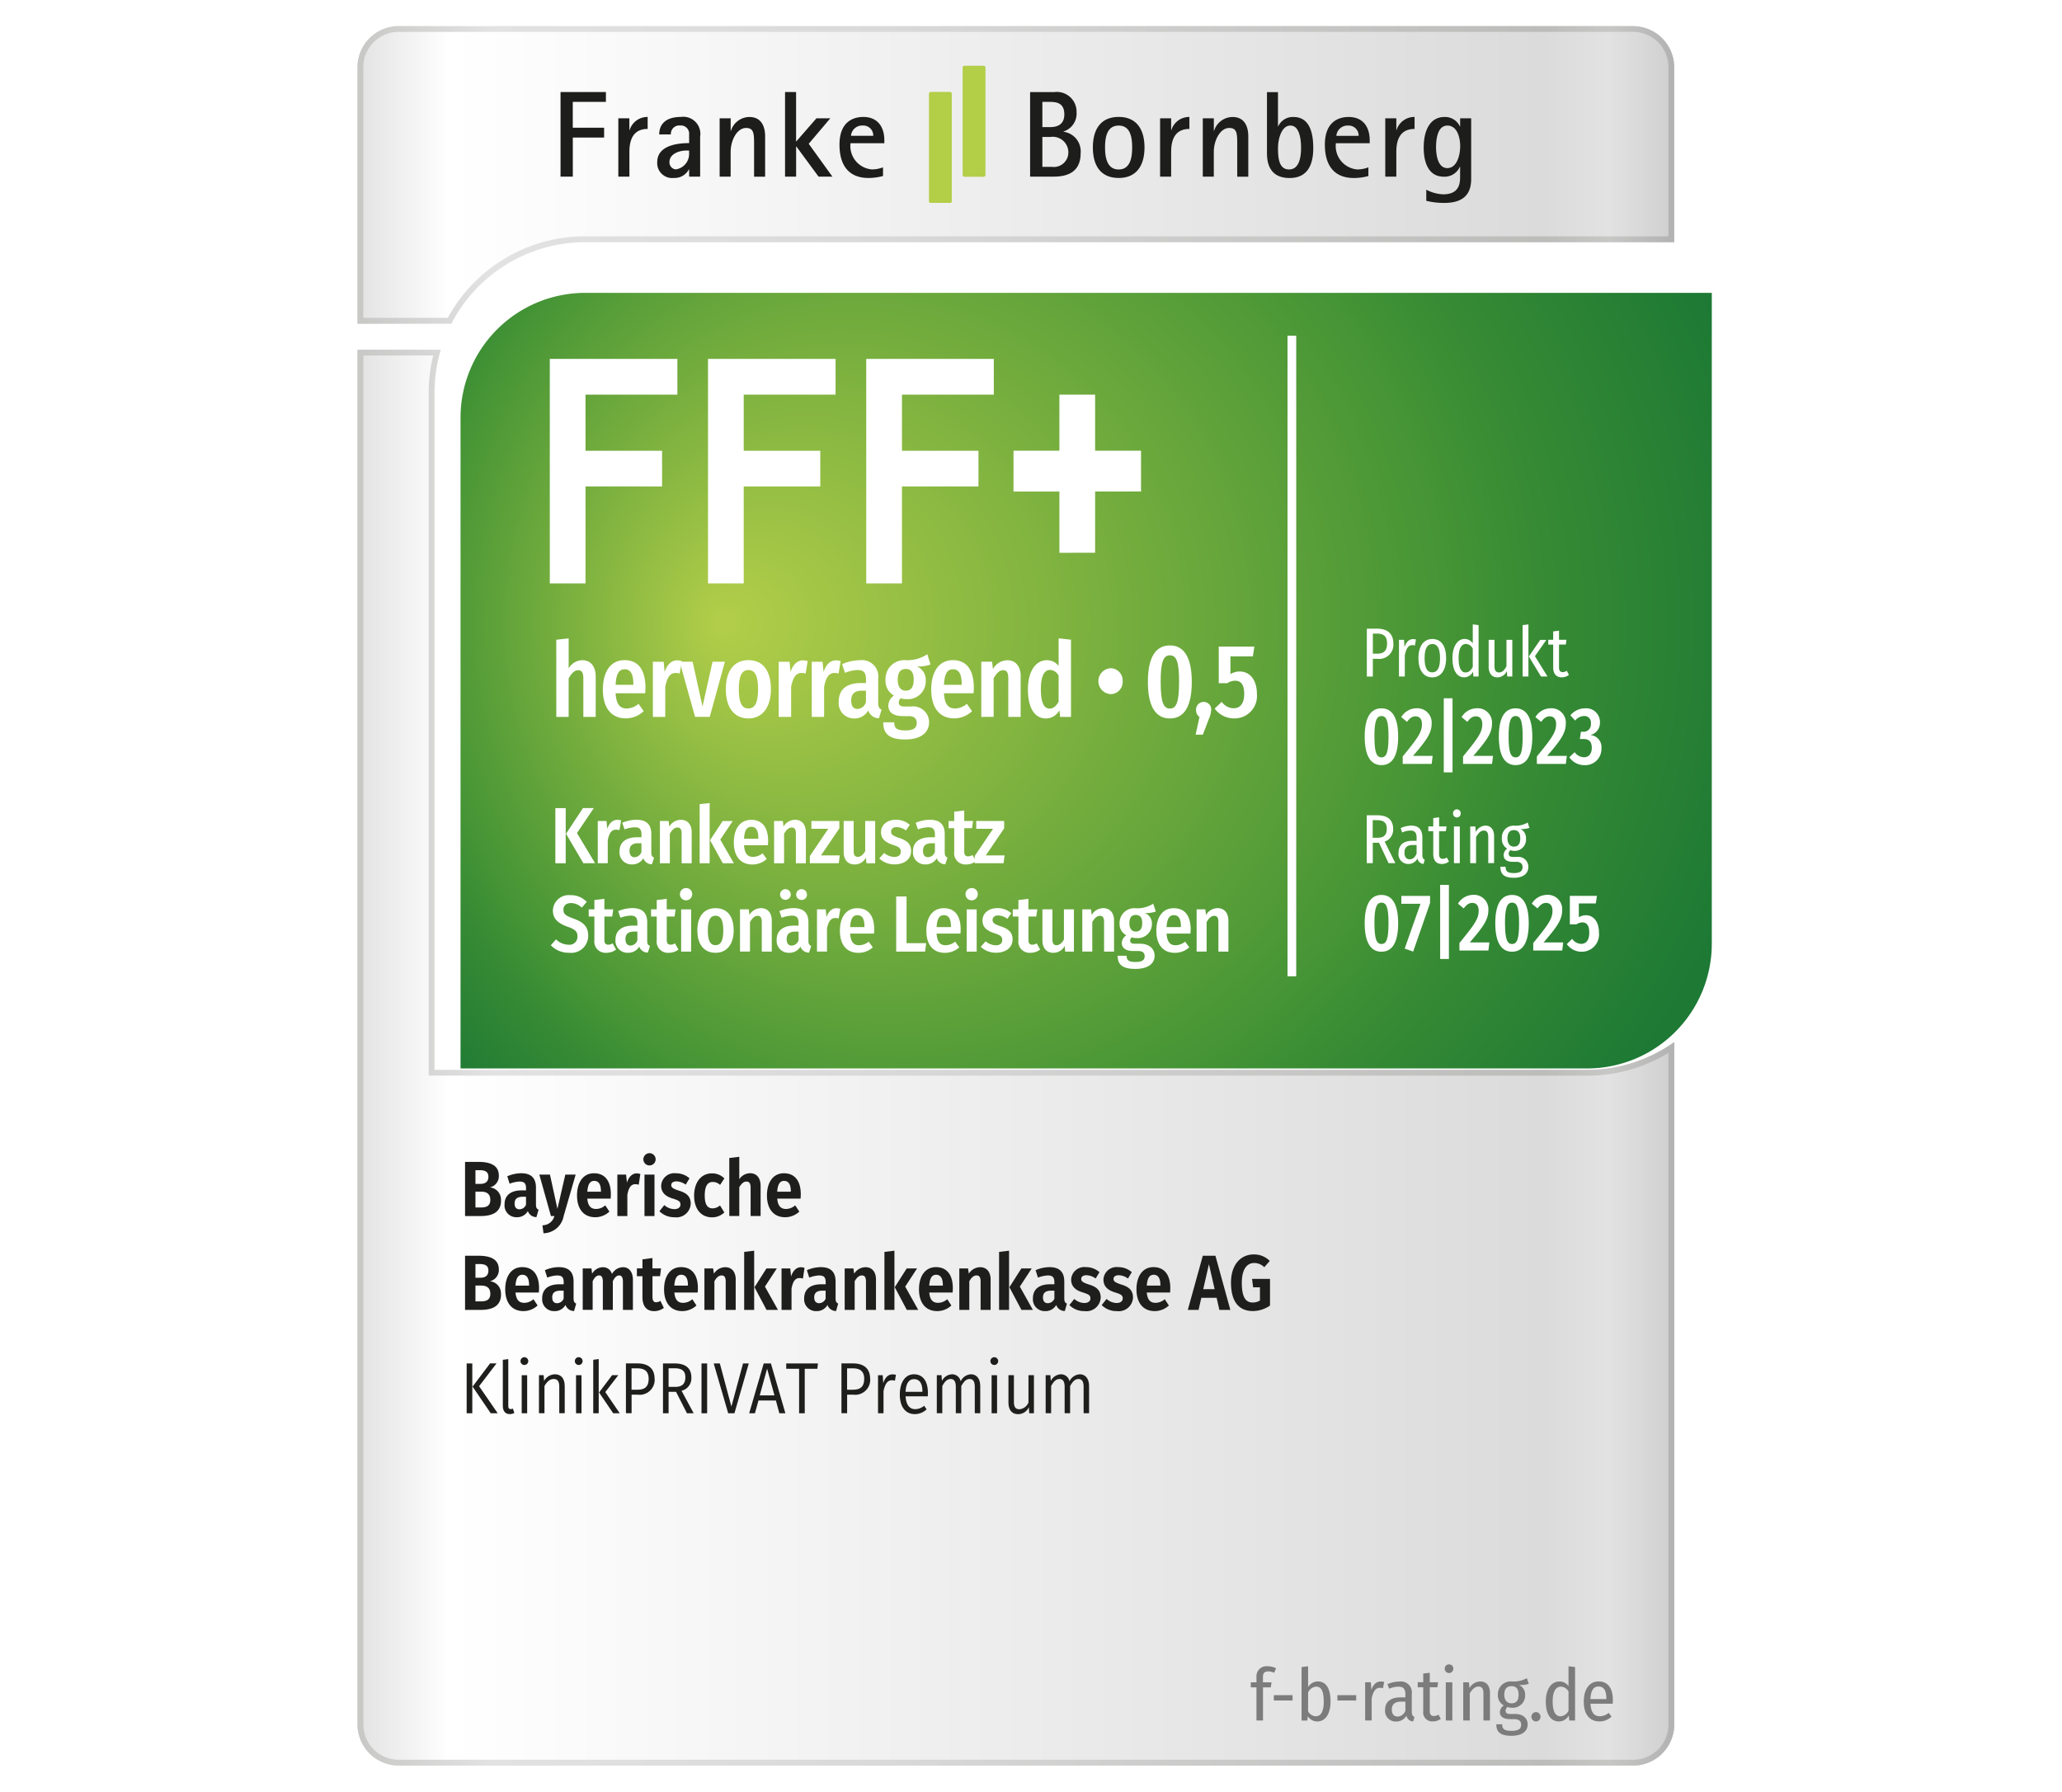 <svg xmlns="http://www.w3.org/2000/svg" xmlns:xlink="http://www.w3.org/1999/xlink" width="168" height="146" viewBox="0 0 168 146"><defs><linearGradient id="a" y1="0.5" x2="1" y2="0.5" gradientUnits="objectBoundingBox"><stop offset="0" stop-color="#e3e2e2"/><stop offset="0.07" stop-color="#fff"/><stop offset="0.9" stop-color="#dbdbdb"/><stop offset="0.95" stop-color="#e3e2e2"/><stop offset="1" stop-color="#cfcfcf"/></linearGradient><linearGradient id="b" y1="0.5" x2="1" y2="0.5" gradientUnits="objectBoundingBox"><stop offset="0" stop-color="#c7c7c6"/><stop offset="0.1" stop-color="#e3e2e2"/><stop offset="0.4" stop-color="#d9d9d9"/><stop offset="0.9" stop-color="#bcbcbb"/><stop offset="0.95" stop-color="#c7c7c6"/><stop offset="1" stop-color="#b2b2b2"/></linearGradient><linearGradient id="c" x1="0" y1="0.5" y2="0.5" xlink:href="#a"/><linearGradient id="d" x1="0" y1="0.5" y2="0.5" xlink:href="#b"/><clipPath id="e"><path d="M131.308,59.02H37.429A12.263,12.263,0,0,0,25.18,71.269v55.138h93.882a12.263,12.263,0,0,0,12.249-12.249V59.02h0Z" transform="translate(-25.18 -59.02)" fill="none"/></clipPath><radialGradient id="f" cx="0.528" cy="0.425" fx="0.025" r="1.178" gradientTransform="translate(0.19) scale(0.62 1)" gradientUnits="objectBoundingBox"><stop offset="0" stop-color="#b3ce49"/><stop offset="0.57" stop-color="#439335"/><stop offset="0.64" stop-color="#368a34"/><stop offset="0.82" stop-color="#1d7934"/><stop offset="0.9" stop-color="#1d7d34"/><stop offset="0.99" stop-color="#1d8b37"/><stop offset="1" stop-color="#1d8d38"/></radialGradient><filter id="g" x="33.025" y="19.356" width="110.945" height="72.202" filterUnits="userSpaceOnUse"><feOffset dy="2" input="SourceAlpha"/><feGaussianBlur stdDeviation="1.5" result="h"/><feFlood flood-opacity="0.8"/><feComposite operator="in" in2="h"/><feComposite in="SourceGraphic"/></filter><clipPath id="j"><rect width="168" height="146"/></clipPath></defs><g id="i" clip-path="url(#j)"><g transform="translate(27)"><path d="M106.061,0H5.472A5.478,5.478,0,0,0,0,5.472V140.528A5.478,5.478,0,0,0,5.472,146H106.064a5.478,5.478,0,0,0,5.472-5.472V83a12.171,12.171,0,0,0,3.061-8.1V19.73h-3.061V5.472A5.478,5.478,0,0,0,106.064,0h0Z" fill="#fff"/><g transform="translate(2.126 2.126)"><g transform="translate(0)"><path d="M110.285,6.35H9.7A3.355,3.355,0,0,0,6.35,9.7V30.6H14A12.29,12.29,0,0,1,24.9,23.957h88.728V9.7a3.355,3.355,0,0,0-3.345-3.345Z" transform="translate(-6.35 -6.35)" fill="url(#a)"/><path d="M110.285,6.822A2.877,2.877,0,0,1,113.158,9.7V23.482H24.9a12.726,12.726,0,0,0-11.188,6.64H6.822V9.7A2.877,2.877,0,0,1,9.7,6.822H110.288m0-.472H9.7A3.355,3.355,0,0,0,6.35,9.7V30.6H14A12.29,12.29,0,0,1,24.9,23.957h88.728V9.7a3.355,3.355,0,0,0-3.345-3.345h0Z" transform="translate(-6.35 -6.35)" fill="url(#b)"/></g><g transform="translate(0 26.37)"><path d="M15.455,143.785H12.622V88.616a12.2,12.2,0,0,1,.516-3.516H6.35V197.132A3.355,3.355,0,0,0,9.7,200.477H110.288a3.355,3.355,0,0,0,3.345-3.345V141.518a12.2,12.2,0,0,1-7.1,2.267Z" transform="translate(-6.35 -85.1)" fill="url(#c)"/><path d="M12.518,85.572a12.769,12.769,0,0,0-.368,3.044v55.641h94.384a12.671,12.671,0,0,0,6.627-1.862v54.737A2.877,2.877,0,0,1,110.288,200H9.7a2.877,2.877,0,0,1-2.873-2.873V85.572h5.7m.619-.472H6.35V197.132A3.355,3.355,0,0,0,9.7,200.477H110.288a3.355,3.355,0,0,0,3.345-3.345V141.518a12.2,12.2,0,0,1-7.1,2.267H12.622V88.616a12.2,12.2,0,0,1,.516-3.516h0Z" transform="translate(-6.35 -85.1)" fill="url(#d)"/></g></g><g transform="translate(8.432 19.764)" clip-path="url(#e)"><g transform="matrix(1, 0, 0, 1, -35.43, -19.76)" filter="url(#g)"><path d="M133.372,65.27H41.586A10.167,10.167,0,0,0,31.43,75.426v53.046h91.789a10.167,10.167,0,0,0,10.156-10.156V65.27h0Z" transform="translate(6.09 -43.41)" fill="url(#f)"/></g></g><line y1="52.202" transform="translate(78.254 27.355)" fill="none" stroke="#fff" stroke-miterlimit="10" stroke-width="0.71"/><g transform="translate(18.669 5.368)"><path d="M203.074,26.9c0-.72.141-1.768.928-1.768s1.038.958,1.038,1.678c0,.76-.278,1.788-1.048,1.788s-.918-1.068-.918-1.7m2.863-2.357h-.9v.66h-.02a1.335,1.335,0,0,0-1.249-.77c-1.209,0-1.7,1.139-1.7,2.488,0,1.219.388,2.378,1.637,2.378a1.357,1.357,0,0,0,1.309-.81h.02v.74c0,.539,0,1.507-1.39,1.507a3.177,3.177,0,0,1-1.366-.378v.907a6.028,6.028,0,0,0,1.457.171c1.416,0,2.2-.569,2.2-1.949V24.54Zm-7,4.752h.9V27.276c0-1.457.68-1.869,1.487-1.869v-.978a1.512,1.512,0,0,0-1.467,1.068h-.02V24.54h-.9v4.755Zm-3.985-3.325a.91.91,0,0,1,.948-.837.813.813,0,0,1,.867.837h-1.818Zm2.609,2.568a2.587,2.587,0,0,1-.9.171,1.913,1.913,0,0,1-1.748-2.136h2.756v-.231c0-1.118-.559-1.909-1.718-1.909-.609,0-1.935.221-1.935,2.257,0,1.869.918,2.716,2.357,2.716a4.475,4.475,0,0,0,1.189-.161v-.71Zm-7.36-1.627c0-.65.268-1.778,1.008-1.778s.867,1.118.867,1.808c0,.877-.191,1.768-.978,1.768-.877,0-.9-1.058-.9-1.8m0-4.5h-.9v4.922c0,.6.06,2.076,1.848,2.076,1.376,0,1.925-.968,1.925-2.438,0-1.249-.3-2.535-1.617-2.535a1.309,1.309,0,0,0-1.239.76h-.02V22.4Zm-6.131,6.888h.9V27.276c0-.948.519-1.949,1.259-1.949.65,0,.65.489.65,1.37v2.6h.9V26c0-.589-.181-1.567-1.279-1.567a1.587,1.587,0,0,0-1.507,1.128h-.02V24.54h-.9v4.755Zm-3.476,0h.9V27.276c0-1.457.68-1.869,1.487-1.869v-.978a1.512,1.512,0,0,0-1.467,1.068h-.02V24.54h-.9v4.755Zm-4.484-2.374c0-.77.121-1.788,1.108-1.788s1.1,1.018,1.1,1.788-.131,1.788-1.1,1.788-1.108-1.028-1.108-1.788M177.22,29.4c1.427,0,2.1-.988,2.1-2.485s-.67-2.488-2.1-2.488-2.106.968-2.106,2.488.67,2.485,2.106,2.485M171,26.057h.67a1.271,1.271,0,0,1,1.447,1.259,1.185,1.185,0,0,1-1.349,1.179H171V26.057Zm0-2.856h.569c.519,0,1.219.04,1.219,1.018,0,.918-.7,1.038-1.159,1.038H171Zm-1,6.091h1.909c.867,0,2.207-.2,2.207-1.889a1.611,1.611,0,0,0-1.4-1.768v-.02a1.528,1.528,0,0,0,1.068-1.577,1.606,1.606,0,0,0-1.8-1.637H170v6.891Z" transform="translate(-131.742 -20.267)" fill="#1d1d1b"/><path d="M79.415,25.966a.91.91,0,0,1,.948-.837.813.813,0,0,1,.867.837H79.411Zm2.609,2.568a2.587,2.587,0,0,1-.9.171,1.913,1.913,0,0,1-1.748-2.136h2.756v-.231c0-1.118-.559-1.909-1.718-1.909-.609,0-1.936.221-1.936,2.257,0,1.869.918,2.716,2.357,2.716a4.475,4.475,0,0,0,1.189-.161v-.71Zm-7.98.757h.9V26.837h.02l1.808,2.455H77.9l-1.929-2.676,1.758-2.076H76.6l-1.658,1.9V22.4h-.9v6.891Zm-5.334,0h.9V27.276c0-.948.519-1.949,1.259-1.949.65,0,.65.489.65,1.37v2.6h.9V26c0-.589-.181-1.567-1.279-1.567a1.587,1.587,0,0,0-1.507,1.128h-.02V24.54h-.9v4.752Zm-2.485-2.126v.268A1.264,1.264,0,0,1,65.146,28.7a.562.562,0,0,1-.519-.609c0-.609.71-.928,1.416-.928Zm0,2.126h.9V26.027a1.389,1.389,0,0,0-1.557-1.6c-1.329,0-1.778.67-1.778,1.427h.948a.691.691,0,0,1,.76-.73.677.677,0,0,1,.73.609v.827c-1.209,0-2.6.3-2.6,1.557A1.216,1.216,0,0,0,64.979,29.4a1.312,1.312,0,0,0,1.229-.7h.02v.589Zm-5.763,0h.9V27.276c0-1.457.68-1.869,1.487-1.869v-.978A1.512,1.512,0,0,0,61.379,25.5h-.02V24.54h-.9v4.752Zm-4.712,0h1V26.107H59.3v-.8H56.748V23.2h2.7v-.8H55.75v6.891Z" transform="translate(-55.75 -20.267)" fill="#1d1d1b"/><g transform="translate(30.034 2.136)"><path d="M145.574,22.41h1.581a.126.126,0,0,1,.124.124v8.78a.126.126,0,0,1-.124.124h-1.581a.126.126,0,0,1-.124-.124v-8.78A.126.126,0,0,1,145.574,22.41Z" transform="translate(-145.447 -22.41)" fill="#b3ce47"/><path d="M147.144,22.41h-1.581a.126.126,0,0,0-.124.124v8.78a.126.126,0,0,0,.124.124h1.581a.124.124,0,0,0,.124-.124v-8.78a.126.126,0,0,0-.124-.124Z" transform="translate(-145.44 -22.41)" fill="#b3ce47"/></g><g transform="translate(32.776)"><path d="M153.754,16.03h1.581a.126.126,0,0,1,.124.124v8.78a.126.126,0,0,1-.124.124h-1.581a.126.126,0,0,1-.124-.124v-8.78A.126.126,0,0,1,153.754,16.03Z" transform="translate(-153.63 -16.03)" fill="#b3ce47"/><path d="M155.334,16.03h-1.581a.126.126,0,0,0-.124.124v8.78a.126.126,0,0,0,.124.124h1.581a.124.124,0,0,0,.124-.124v-8.78a.126.126,0,0,0-.124-.124Z" transform="translate(-153.63 -16.03)" fill="#b3ce47"/></g></g><g transform="translate(74.902 135.626)"><path d="M224.675,406.324v.459h.7l-.06.409h-.636v2.7h-.532v-2.7h-.462v-.409h.462v-.455a.817.817,0,0,1,.9-.857,1.57,1.57,0,0,1,.7.164l-.161.372a1.114,1.114,0,0,0-.482-.117c-.288,0-.425.137-.425.432Z" transform="translate(-223.68 -405.319)" fill="#7c7c7c"/><path d="M229.3,412.51h1.527v.435H229.3Z" transform="translate(-227.418 -410.002)" fill="#7c7c7c"/><path d="M238.411,408.35c0,1.008-.412,1.634-1.085,1.634a.925.925,0,0,1-.767-.419l-.037.342h-.472V405.55l.532-.06v1.694a.935.935,0,0,1,.8-.459c.643,0,1.028.549,1.028,1.624Zm-.556,0c0-.914-.241-1.206-.613-1.206a.8.8,0,0,0-.66.479v1.527a.75.75,0,0,0,.62.412c.4,0,.656-.335.656-1.216Z" transform="translate(-231.908 -405.333)" fill="#7c7c7c"/><path d="M244.77,412.51H246.3v.435H244.77Z" transform="translate(-237.708 -410.002)" fill="#7c7c7c"/><path d="M253.067,409.227l-.094.512a.775.775,0,0,0-.241-.037c-.362,0-.559.295-.68.867v1.795h-.532v-3.111h.462l.047.619c.154-.455.409-.683.767-.683A.984.984,0,0,1,253.067,409.227Z" transform="translate(-242.197 -407.794)" fill="#7c7c7c"/><path d="M258.774,412.08l-.111.362a.585.585,0,0,1-.549-.465.94.94,0,0,1-.837.472.86.86,0,0,1-.9-.944c0-.66.449-1.021,1.252-1.021h.4v-.261c0-.435-.171-.613-.566-.613a2.161,2.161,0,0,0-.757.164l-.131-.372a2.539,2.539,0,0,1,.968-.211.893.893,0,0,1,1.008,1.008v1.463C258.557,411.926,258.634,412.016,258.774,412.08Zm-.743-.519v-.733H257.7c-.512,0-.774.211-.774.643,0,.378.177.573.472.573A.682.682,0,0,0,258.031,411.561Z" transform="translate(-245.43 -407.794)" fill="#7c7c7c"/><path d="M266.2,410.82a1.084,1.084,0,0,1-.65.211.735.735,0,0,1-.784-.834v-1.949h-.449v-.409h.449v-.707l.532-.064v.774h.68l-.06.409h-.62v1.942c0,.261.1.4.335.4a.7.7,0,0,0,.372-.111l.194.342Z" transform="translate(-250.711 -406.384)" fill="#7c7c7c"/><path d="M271.587,405.375a.348.348,0,0,1-.7,0,.341.341,0,0,1,.348-.355A.338.338,0,0,1,271.587,405.375Zm-.08,4.219h-.532v-3.111h.532Z" transform="translate(-255.081 -405.02)" fill="#7c7c7c"/><path d="M277.56,410.1v2.26h-.532v-2.2c0-.412-.141-.566-.4-.566-.295,0-.512.218-.713.556v2.207h-.532V409.25h.462l.047.472a1.017,1.017,0,0,1,.881-.542C277.272,409.18,277.56,409.535,277.56,410.1Z" transform="translate(-258.068 -407.787)" fill="#7c7c7c"/><path d="M286.069,408.842a2.274,2.274,0,0,1-.79.094.842.842,0,0,1,.5.814,1,1,0,0,1-1.085,1.038.873.873,0,0,1-.342-.06.363.363,0,0,0-.161.3c0,.161.084.271.385.271h.409c.626,0,1,.365,1,.837,0,.566-.442.938-1.323.938-.931,0-1.232-.335-1.232-.938h.479c0,.372.161.536.757.536s.79-.194.79-.5-.208-.455-.579-.455h-.342c-.579,0-.814-.254-.814-.579a.688.688,0,0,1,.325-.536.917.917,0,0,1-.486-.881,1.036,1.036,0,0,1,1.122-1.075,2.274,2.274,0,0,0,1.239-.265l.154.455Zm-1.989.887c0,.435.224.7.589.7s.579-.211.579-.7c0-.455-.188-.7-.579-.7S284.08,409.274,284.08,409.729Z" transform="translate(-263.422 -407.255)" fill="#7c7c7c"/><path d="M292.69,417.008a.371.371,0,0,1-.378.385.382.382,0,0,1,0-.763A.37.37,0,0,1,292.69,417.008Z" transform="translate(-269.082 -412.742)" fill="#7c7c7c"/><path d="M297.854,405.54v4.36h-.472l-.037-.412a.928.928,0,0,1-.807.489c-.68,0-1.068-.619-1.068-1.617s.442-1.641,1.115-1.641a.9.9,0,0,1,.737.378V405.48Zm-.532,3.553v-1.554a.739.739,0,0,0-.619-.4c-.4,0-.673.372-.673,1.209s.241,1.209.633,1.209a.764.764,0,0,0,.66-.465Z" transform="translate(-271.43 -405.326)" fill="#7c7c7c"/><path d="M307.051,410.985h-1.8c.04.76.332,1.021.75,1.021a1.114,1.114,0,0,0,.733-.278l.231.311a1.42,1.42,0,0,1-.991.388c-.8,0-1.269-.589-1.269-1.6s.449-1.658,1.206-1.658,1.162.549,1.162,1.534c0,.1-.007.2-.013.278Zm-.509-.435c0-.636-.2-.968-.636-.968-.372,0-.626.271-.66,1.028h1.3v-.06Z" transform="translate(-277.569 -407.78)" fill="#7c7c7c"/></g><g transform="translate(84.188 50.879)"><g transform="translate(0.174)"><path d="M254.09,154.176a1.155,1.155,0,0,1-1.323,1.252h-.348v1.447h-.489v-3.9h.82c.857,0,1.339.4,1.339,1.206Zm-.512,0c0-.579-.285-.8-.82-.8h-.338v1.637h.332C253.273,155.016,253.578,154.822,253.578,154.179Z" transform="translate(-251.93 -152.625)" fill="#fff"/><path d="M261.133,155.553l-.084.492a.619.619,0,0,0-.218-.033c-.321,0-.5.285-.606.834v1.721h-.476V155.58h.412l.044.6c.137-.435.365-.656.686-.656A.778.778,0,0,1,261.133,155.553Z" transform="translate(-257.131 -154.321)" fill="#fff"/><path d="M266.737,157.057c0,.968-.422,1.571-1.128,1.571s-1.128-.583-1.128-1.564.425-1.564,1.132-1.564,1.122.542,1.122,1.557Zm-1.755.007c0,.81.221,1.155.626,1.155s.633-.345.633-1.162-.228-1.149-.626-1.149S264.982,156.247,264.982,157.064Z" transform="translate(-260.277 -154.308)" fill="#fff"/><path d="M274.89,152v4.186h-.422l-.03-.4a.821.821,0,0,1-.723.469c-.606,0-.954-.6-.954-1.554s.4-1.574.995-1.574a.792.792,0,0,1,.66.362V151.94l.475.057Zm-.475,3.409v-1.49a.659.659,0,0,0-.553-.385c-.358,0-.6.358-.6,1.162s.218,1.162.563,1.162C274.089,155.858,274.264,155.687,274.414,155.409Z" transform="translate(-265.785 -151.94)" fill="#fff"/><path d="M283.5,158.687h-.412l-.027-.449a.855.855,0,0,1-.774.522c-.442,0-.71-.335-.71-.861v-2.2h.476v2.153c0,.345.121.506.368.506.268,0,.459-.211.606-.506V155.7h.476v2.987Z" transform="translate(-271.651 -154.441)" fill="#fff"/><path d="M290.305,156.193h-.475v-4.186l.475-.057Zm.526-1.661,1.028,1.661h-.532l-.991-1.631.931-1.353h.5l-.931,1.326Z" transform="translate(-277.139 -151.947)" fill="#fff"/><path d="M297.751,157.08a.932.932,0,0,1-.579.2c-.452,0-.7-.3-.7-.8v-1.869h-.4v-.392h.4v-.68l.476-.064v.743h.606l-.054.392h-.553v1.865c0,.248.09.378.3.378a.574.574,0,0,0,.332-.107l.174.328Z" transform="translate(-281.289 -152.964)" fill="#fff"/></g><g transform="translate(0 6.021)"><path d="M254.136,174.677c0,1.547-.469,2.321-1.36,2.321s-1.366-.78-1.366-2.321.472-2.307,1.366-2.307S254.136,173.157,254.136,174.677Zm-1.932,0c0,1.3.177,1.691.573,1.691s.573-.382.573-1.691-.177-1.678-.573-1.678S252.2,173.395,252.2,174.677Z" transform="translate(-251.41 -171.55)" fill="#fff"/><path d="M262.778,173.592c0,.753-.352,1.3-1.517,2.645h1.6l-.08.656h-2.361v-.609c1.272-1.554,1.567-1.989,1.567-2.639,0-.409-.2-.63-.516-.63-.281,0-.469.144-.7.449l-.469-.385a1.453,1.453,0,0,1,1.236-.72,1.168,1.168,0,0,1,1.242,1.229Z" transform="translate(-257.323 -171.543)" fill="#fff"/><path d="M271.363,175.958h-.713V169.92h.713Z" transform="translate(-264.207 -169.92)" fill="#fff"/><path d="M277.458,173.592c0,.753-.352,1.3-1.517,2.645h1.6l-.08.656H275.1v-.609c1.272-1.554,1.567-1.989,1.567-2.639,0-.409-.2-.63-.516-.63-.281,0-.469.144-.7.449l-.469-.385a1.453,1.453,0,0,1,1.236-.72,1.168,1.168,0,0,1,1.242,1.229Z" transform="translate(-267.087 -171.543)" fill="#fff"/><path d="M286.776,174.677c0,1.547-.469,2.321-1.36,2.321s-1.366-.78-1.366-2.321.472-2.307,1.366-2.307S286.776,173.157,286.776,174.677Zm-1.932,0c0,1.3.177,1.691.573,1.691s.573-.382.573-1.691-.177-1.678-.573-1.678S284.844,173.395,284.844,174.677Z" transform="translate(-273.12 -171.55)" fill="#fff"/><path d="M295.418,173.592c0,.753-.352,1.3-1.517,2.645h1.6l-.08.656h-2.361v-.609c1.272-1.554,1.567-1.989,1.567-2.639,0-.409-.2-.63-.516-.63-.281,0-.469.144-.7.449l-.469-.385a1.453,1.453,0,0,1,1.236-.72,1.168,1.168,0,0,1,1.242,1.229Z" transform="translate(-279.033 -171.543)" fill="#fff"/><path d="M303.685,173.5a1,1,0,0,1-.787,1.045.986.986,0,0,1,.911,1.085,1.316,1.316,0,0,1-1.376,1.37,1.484,1.484,0,0,1-1.242-.643l.435-.415a.965.965,0,0,0,.763.415c.375,0,.633-.278.633-.76,0-.542-.251-.727-.69-.727h-.281l.087-.589h.191a.6.6,0,0,0,.619-.686.527.527,0,0,0-.552-.6.965.965,0,0,0-.727.372l-.392-.429a1.583,1.583,0,0,1,1.206-.569,1.119,1.119,0,0,1,1.206,1.132Z" transform="translate(-284.521 -171.55)" fill="#fff"/></g><g transform="translate(0.174 15.065)"><path d="M253.7,202.284l-.78-1.661h-.506v1.661h-.489v-3.9h.847c.884,0,1.3.4,1.3,1.105a1.017,1.017,0,0,1-.69,1.041l.874,1.758Zm-.144-2.8c0-.469-.221-.7-.8-.7h-.348v1.433h.4c.5,0,.747-.221.747-.737Z" transform="translate(-251.93 -197.894)" fill="#fff"/><path d="M261.776,203.683l-.1.345a.532.532,0,0,1-.489-.449.825.825,0,0,1-.747.452.8.8,0,0,1-.8-.907c0-.636.4-.981,1.115-.981h.358v-.248c0-.419-.154-.589-.506-.589a1.79,1.79,0,0,0-.673.157l-.117-.358a2.152,2.152,0,0,1,.864-.2c.623,0,.9.352.9.968v1.406c0,.255.067.338.194.4Zm-.663-.5v-.7h-.3c-.459,0-.69.2-.69.616,0,.362.157.549.422.549s.439-.157.569-.465Z" transform="translate(-257.058 -199.571)" fill="#fff"/><path d="M268.571,202.5a.932.932,0,0,1-.579.2c-.452,0-.7-.3-.7-.8v-1.869h-.4v-.392h.4v-.68l.476-.064v.743h.606l-.054.392h-.553V201.9c0,.248.09.378.3.378a.573.573,0,0,0,.331-.107l.174.328Z" transform="translate(-261.88 -198.24)" fill="#fff"/><path d="M273.533,197.268a.312.312,0,1,1-.623,0,.312.312,0,1,1,.623,0Zm-.074,4.052h-.476v-2.987h.476Z" transform="translate(-265.885 -196.93)" fill="#fff"/><path d="M279.026,201.794v2.17h-.475v-2.106c0-.4-.127-.542-.358-.542-.265,0-.459.211-.636.532v2.12h-.475V200.98h.412l.044.452a.905.905,0,0,1,.784-.522c.449,0,.707.342.707.884Z" transform="translate(-268.658 -199.577)" fill="#fff"/><path d="M286.767,200.6a1.9,1.9,0,0,1-.707.09.814.814,0,0,1,.442.78.922.922,0,0,1-.968,1,.76.76,0,0,1-.3-.057.351.351,0,0,0-.141.288c0,.154.074.261.342.261h.365a.809.809,0,0,1,.894.8c0,.542-.4.9-1.179.9-.834,0-1.1-.321-1.1-.9h.425c0,.358.141.516.673.516s.707-.188.707-.482-.184-.435-.516-.435h-.3c-.516,0-.727-.244-.727-.556a.678.678,0,0,1,.291-.516.9.9,0,0,1-.432-.844.959.959,0,0,1,1-1.031,1.914,1.914,0,0,0,1.105-.255l.137.435Zm-1.775.851c0,.419.2.673.526.673s.516-.2.516-.673c0-.435-.167-.673-.516-.673S284.993,201.014,284.993,201.449Z" transform="translate(-273.534 -199.078)" fill="#fff"/></g><g transform="translate(0 21.227)"><path d="M254.136,220.087c0,1.547-.469,2.321-1.36,2.321s-1.366-.78-1.366-2.321.472-2.307,1.366-2.307S254.136,218.567,254.136,220.087Zm-1.932,0c0,1.3.177,1.691.573,1.691s.573-.382.573-1.691-.177-1.678-.573-1.678S252.2,218.8,252.2,220.087Z" transform="translate(-251.41 -216.96)" fill="#fff"/><path d="M262.661,218.593l-1.376,3.955-.69-.244,1.286-3.65h-1.56v-.643h2.341v.583Z" transform="translate(-257.336 -217.113)" fill="#fff"/><path d="M270.483,221.368h-.713V215.33h.713Z" transform="translate(-263.622 -215.33)" fill="#fff"/><path d="M276.578,219c0,.753-.352,1.3-1.517,2.645h1.6l-.08.656h-2.361v-.609c1.272-1.554,1.567-1.989,1.567-2.639,0-.409-.2-.63-.516-.63-.281,0-.469.144-.7.449l-.469-.385a1.453,1.453,0,0,1,1.236-.72A1.168,1.168,0,0,1,276.578,219Z" transform="translate(-266.502 -216.953)" fill="#fff"/><path d="M285.9,220.087c0,1.547-.469,2.321-1.36,2.321s-1.366-.78-1.366-2.321.472-2.307,1.366-2.307S285.9,218.567,285.9,220.087Zm-1.932,0c0,1.3.177,1.691.573,1.691s.573-.382.573-1.691-.177-1.678-.573-1.678S283.964,218.8,283.964,220.087Z" transform="translate(-272.535 -216.96)" fill="#fff"/><path d="M294.538,219c0,.753-.352,1.3-1.517,2.645h1.6l-.08.656h-2.361v-.609c1.272-1.554,1.567-1.989,1.567-2.639,0-.409-.2-.63-.516-.63-.281,0-.469.144-.7.449l-.469-.385a1.453,1.453,0,0,1,1.236-.72A1.168,1.168,0,0,1,294.538,219Z" transform="translate(-278.448 -216.953)" fill="#fff"/><path d="M302.957,218.62h-1.39v1.125a1.132,1.132,0,0,1,.573-.164c.62,0,1.068.516,1.068,1.427a1.408,1.408,0,0,1-1.413,1.547,1.465,1.465,0,0,1-1.206-.623l.435-.429a.913.913,0,0,0,.737.409c.412,0,.656-.311.656-.907,0-.643-.241-.84-.566-.84a.875.875,0,0,0-.479.157h-.536V218h2.207l-.094.616Z" transform="translate(-284.121 -217.106)" fill="#fff"/></g></g><g transform="translate(10.89 93.969)"><path d="M35.453,285.871c0,.988-.717,1.283-1.694,1.283H32.52V282.74H33.6c1.038,0,1.674.311,1.674,1.128a.941.941,0,0,1-.73.951.991.991,0,0,1,.9,1.051Zm-2.086-2.455v1.115h.412c.4,0,.643-.184.643-.579s-.248-.536-.733-.536Zm1.209,2.414c0-.492-.311-.663-.733-.663h-.476v1.289h.4c.472,0,.81-.1.81-.626Z" transform="translate(-32.52 -282.03)" fill="#1e1e1c"/><path d="M44.9,288.484l-.171.6a.735.735,0,0,1-.7-.492,1,1,0,0,1-.911.5.96.96,0,0,1-.988-1.045c0-.74.506-1.142,1.4-1.142h.352v-.164c0-.422-.161-.556-.539-.556a2.526,2.526,0,0,0-.8.177l-.191-.606a2.914,2.914,0,0,1,1.125-.248c.844,0,1.212.415,1.212,1.179v1.363c0,.275.074.372.218.429Zm-1.021-.415v-.643h-.265c-.449,0-.666.177-.666.549,0,.3.137.472.4.472a.59.59,0,0,0,.532-.375Z" transform="translate(-38.912 -283.873)" fill="#1e1e1c"/><path d="M52.572,289.205a1.7,1.7,0,0,1-1.641,1.4l-.087-.65a1,1,0,0,0,.974-.753h-.281l-.948-3.379h.867l.609,2.793.643-2.793h.844l-.981,3.385Z" transform="translate(-44.539 -284.079)" fill="#1e1e1c"/><path d="M62.506,287.579h-1.9c.057.65.332.841.723.841a1.158,1.158,0,0,0,.74-.295l.338.509a1.686,1.686,0,0,1-1.152.459c-.974,0-1.487-.713-1.487-1.771s.492-1.812,1.383-1.812,1.373.636,1.373,1.715c0,.114-.01.254-.017.352Zm-.79-.606c0-.509-.154-.841-.546-.841-.321,0-.516.234-.563.881h1.108v-.037Z" transform="translate(-50.645 -283.873)" fill="#1e1e1c"/><path d="M71.452,285.59l-.131.874a.943.943,0,0,0-.275-.044c-.372,0-.553.311-.653.867v1.728H69.58v-3.379h.71l.07.656c.144-.472.442-.753.79-.753a1,1,0,0,1,.3.05Z" transform="translate(-57.17 -283.892)" fill="#1e1e1c"/><path d="M76.921,281.149a.5.5,0,1,1-.5-.529A.5.5,0,0,1,76.921,281.149Zm-.094,4.594h-.814v-3.379h.814Z" transform="translate(-61.394 -280.62)" fill="#1e1e1c"/><path d="M82.261,285.929l-.311.516a1.319,1.319,0,0,0-.757-.268c-.265,0-.419.121-.419.3s.1.288.636.459c.609.184.951.465.951,1.065a1.164,1.164,0,0,1-1.313,1.1,1.694,1.694,0,0,1-1.239-.492l.4-.5a1.261,1.261,0,0,0,.814.332c.3,0,.5-.141.5-.368,0-.254-.111-.338-.67-.509-.613-.191-.9-.529-.9-1.038a1.07,1.07,0,0,1,1.206-1.008,1.628,1.628,0,0,1,1.1.409Z" transform="translate(-63.974 -283.879)" fill="#1e1e1c"/><path d="M90.741,285.929l-.355.536a.858.858,0,0,0-.6-.241c-.409,0-.65.325-.65,1.108s.258,1.045.643,1.045a.96.96,0,0,0,.6-.238l.355.569a1.437,1.437,0,0,1-1,.4c-.907,0-1.463-.69-1.463-1.765s.563-1.818,1.45-1.818a1.379,1.379,0,0,1,1.011.409Z" transform="translate(-69.608 -283.879)" fill="#1e1e1c"/><path d="M99.362,283.871v2.461h-.814v-2.307c0-.388-.137-.5-.338-.5-.231,0-.412.171-.586.465v2.341H96.81v-4.725l.814-.1v1.832a1.067,1.067,0,0,1,.884-.492C99.04,282.849,99.362,283.231,99.362,283.871Z" transform="translate(-75.282 -281.212)" fill="#1e1e1c"/><path d="M108.716,287.579h-1.9c.057.65.332.841.723.841a1.158,1.158,0,0,0,.74-.295l.338.509a1.686,1.686,0,0,1-1.152.459c-.974,0-1.487-.713-1.487-1.771s.492-1.812,1.383-1.812,1.373.636,1.373,1.715c0,.114-.01.254-.017.352Zm-.794-.606c0-.509-.154-.841-.546-.841-.321,0-.516.234-.563.881h1.108v-.037Z" transform="translate(-81.381 -283.873)" fill="#1e1e1c"/><path d="M35.453,308.711c0,.988-.717,1.283-1.694,1.283H32.52V305.58H33.6c1.038,0,1.674.311,1.674,1.128a.941.941,0,0,1-.73.951.991.991,0,0,1,.9,1.051Zm-2.086-2.455v1.115h.412c.4,0,.643-.184.643-.579s-.248-.536-.733-.536Zm1.209,2.418c0-.492-.311-.663-.733-.663h-.476V309.3h.4c.472,0,.81-.1.81-.626Z" transform="translate(-32.52 -297.222)" fill="#1e1e1c"/><path d="M45.036,310.419h-1.9c.057.65.332.841.723.841a1.158,1.158,0,0,0,.74-.295l.338.509a1.686,1.686,0,0,1-1.152.459c-.974,0-1.487-.713-1.487-1.771s.492-1.812,1.383-1.812,1.373.636,1.373,1.714c0,.114-.01.255-.017.352Zm-.794-.606c0-.509-.154-.84-.546-.84-.321,0-.516.234-.563.881h1.108v-.037Z" transform="translate(-39.025 -299.064)" fill="#1e1e1c"/><path d="M54.059,311.334l-.171.6a.735.735,0,0,1-.7-.492,1,1,0,0,1-.911.5.96.96,0,0,1-.988-1.045c0-.74.506-1.142,1.4-1.142h.352v-.164c0-.422-.161-.556-.539-.556a2.526,2.526,0,0,0-.8.177l-.191-.606a2.914,2.914,0,0,1,1.125-.248c.844,0,1.212.415,1.212,1.179V310.9c0,.275.074.372.218.429Zm-1.021-.415v-.643h-.265c-.449,0-.666.177-.666.549,0,.3.137.472.4.472a.59.59,0,0,0,.532-.375Z" transform="translate(-45.005 -299.071)" fill="#1e1e1c"/><path d="M65.239,309.388v2.461h-.814v-2.307c0-.388-.137-.5-.3-.5-.224,0-.372.171-.522.472v2.334h-.814v-2.307c0-.388-.137-.5-.3-.5-.224,0-.378.171-.529.472v2.334H61.15V308.47h.71l.057.429a1.027,1.027,0,0,1,.884-.529.745.745,0,0,1,.73.556,1.045,1.045,0,0,1,.907-.556c.476,0,.8.382.8,1.021Z" transform="translate(-51.563 -299.078)" fill="#1e1e1c"/><path d="M76.523,310.2a1.346,1.346,0,0,1-.79.261c-.63-.007-.951-.409-.951-1.162v-1.684H74.33v-.636h.452v-.74l.814-.107v.847h.7l-.08.636H75.6v1.664c0,.332.1.459.3.459a.687.687,0,0,0,.345-.114l.281.573Z" transform="translate(-60.329 -297.588)" fill="#1e1e1c"/><path d="M83.686,310.419h-1.9c.057.65.332.841.723.841a1.158,1.158,0,0,0,.74-.295l.338.509a1.686,1.686,0,0,1-1.152.459c-.974,0-1.487-.713-1.487-1.771s.492-1.812,1.383-1.812,1.373.636,1.373,1.714c0,.114-.01.255-.017.352Zm-.794-.606c0-.509-.154-.84-.546-.84-.321,0-.516.234-.563.881h1.108v-.037Z" transform="translate(-64.733 -299.064)" fill="#1e1e1c"/><path d="M93.308,309.388v2.461h-.814v-2.307c0-.388-.131-.5-.332-.5-.234,0-.419.171-.589.472v2.334H90.76V308.47h.71l.064.429a1.1,1.1,0,0,1,.924-.529c.532,0,.854.382.854,1.021Z" transform="translate(-71.258 -299.078)" fill="#1e1e1c"/><path d="M101.244,309.175h-.814v-4.725l.814-.1v4.829Zm.877-1.9,1.062,1.9h-.931l-.981-1.848.974-1.53h.844l-.971,1.487Z" transform="translate(-77.689 -296.404)" fill="#1e1e1c"/><path d="M111.4,308.43l-.131.874a.942.942,0,0,0-.275-.044c-.372,0-.553.311-.653.867v1.728h-.814v-3.379h.71l.07.656c.144-.472.442-.753.79-.753a1,1,0,0,1,.3.05Z" transform="translate(-83.742 -299.084)" fill="#1e1e1c"/><path d="M117.8,311.334l-.171.6a.735.735,0,0,1-.7-.492,1,1,0,0,1-.911.5.96.96,0,0,1-.988-1.045c0-.74.506-1.142,1.4-1.142h.352v-.164c0-.422-.161-.556-.539-.556a2.526,2.526,0,0,0-.8.177l-.191-.606a2.914,2.914,0,0,1,1.125-.248c.844,0,1.212.415,1.212,1.179V310.9c0,.275.074.372.218.429Zm-1.021-.415v-.643h-.265c-.449,0-.666.177-.666.549,0,.3.137.472.4.472a.59.59,0,0,0,.532-.375Z" transform="translate(-87.4 -299.071)" fill="#1e1e1c"/><path d="M127.438,309.388v2.461h-.814v-2.307c0-.388-.131-.5-.332-.5-.234,0-.419.171-.589.472v2.334h-.814V308.47h.71l.064.429a1.1,1.1,0,0,1,.924-.529c.532,0,.854.382.854,1.021Z" transform="translate(-93.959 -299.078)" fill="#1e1e1c"/><path d="M135.374,309.175h-.814v-4.725l.814-.1v4.829Zm.877-1.9,1.062,1.9h-.931l-.981-1.848.974-1.53h.844l-.971,1.487Z" transform="translate(-100.391 -296.404)" fill="#1e1e1c"/><path d="M145.706,310.419h-1.9c.057.65.332.841.723.841a1.158,1.158,0,0,0,.74-.295l.338.509a1.686,1.686,0,0,1-1.152.459c-.974,0-1.487-.713-1.487-1.771s.492-1.812,1.383-1.812,1.373.636,1.373,1.714c0,.114-.01.255-.017.352Zm-.794-.606c0-.509-.154-.84-.546-.84-.321,0-.516.234-.563.881h1.108v-.037Z" transform="translate(-105.984 -299.064)" fill="#1e1e1c"/><path d="M155.328,309.388v2.461h-.814v-2.307c0-.388-.131-.5-.332-.5-.234,0-.419.171-.589.472v2.334h-.814V308.47h.71l.064.429a1.1,1.1,0,0,1,.924-.529c.532,0,.854.382.854,1.021Z" transform="translate(-112.509 -299.078)" fill="#1e1e1c"/><path d="M163.264,309.175h-.814v-4.725l.814-.1v4.829Zm.877-1.9,1.062,1.9h-.931l-.981-1.848.974-1.53h.844l-.971,1.487Z" transform="translate(-118.941 -296.404)" fill="#1e1e1c"/><path d="M173.459,311.334l-.171.6a.735.735,0,0,1-.7-.492,1,1,0,0,1-.911.5.96.96,0,0,1-.988-1.045c0-.74.506-1.142,1.4-1.142h.348v-.164c0-.422-.161-.556-.539-.556a2.526,2.526,0,0,0-.8.177l-.191-.606a2.914,2.914,0,0,1,1.125-.248c.844,0,1.212.415,1.212,1.179V310.9c0,.275.074.372.218.429Zm-1.021-.415v-.643h-.265c-.449,0-.666.177-.666.549,0,.3.137.472.4.472a.59.59,0,0,0,.532-.375Z" transform="translate(-124.422 -299.071)" fill="#1e1e1c"/><path d="M182.011,308.769l-.311.516a1.319,1.319,0,0,0-.757-.268c-.265,0-.419.121-.419.3s.1.288.636.459c.609.184.951.465.951,1.065a1.164,1.164,0,0,1-1.313,1.1,1.694,1.694,0,0,1-1.239-.492l.4-.5a1.26,1.26,0,0,0,.814.332c.3,0,.5-.141.5-.368,0-.254-.111-.338-.67-.509-.613-.191-.9-.529-.9-1.038a1.07,1.07,0,0,1,1.206-1.008A1.628,1.628,0,0,1,182.011,308.769Z" transform="translate(-130.322 -299.071)" fill="#1e1e1c"/><path d="M189.871,308.769l-.311.516a1.319,1.319,0,0,0-.757-.268c-.265,0-.419.121-.419.3s.1.288.636.459c.609.184.951.465.951,1.065a1.164,1.164,0,0,1-1.313,1.1,1.694,1.694,0,0,1-1.239-.492l.4-.5a1.26,1.26,0,0,0,.814.332c.3,0,.5-.141.5-.368,0-.254-.111-.338-.67-.509-.613-.191-.9-.529-.9-1.038a1.07,1.07,0,0,1,1.206-1.008A1.628,1.628,0,0,1,189.871,308.769Z" transform="translate(-135.55 -299.071)" fill="#1e1e1c"/><path d="M198.626,310.419h-1.9c.057.65.332.841.723.841a1.158,1.158,0,0,0,.74-.295l.338.509a1.686,1.686,0,0,1-1.152.459c-.974,0-1.487-.713-1.487-1.771s.492-1.812,1.383-1.812,1.373.636,1.373,1.714c0,.114-.01.255-.017.352Zm-.79-.606c0-.509-.154-.84-.546-.84-.321,0-.516.234-.563.881h1.108v-.037Z" transform="translate(-141.184 -299.064)" fill="#1e1e1c"/><path d="M210.717,309.006h-1.246l-.224.988h-.877l1.222-4.413h1.028l1.216,4.413h-.894l-.224-.988Zm-.161-.7-.465-2.036-.465,2.036Z" transform="translate(-149.484 -297.222)" fill="#1e1e1c"/><path d="M222.034,305.8l-.442.509a1.166,1.166,0,0,0-.82-.345c-.563,0-1.011.465-1.011,1.614s.3,1.607.884,1.607a1.119,1.119,0,0,0,.593-.161v-1.078h-.556l-.087-.683h1.463v2.173a2.5,2.5,0,0,1-1.393.445c-1.172,0-1.785-.8-1.785-2.314s.83-2.3,1.858-2.3a1.793,1.793,0,0,1,1.3.529Z" transform="translate(-156.475 -297.016)" fill="#1e1e1c"/><path d="M33.369,335.842H32.91v-4.059h.459Zm.556-2.2,1.514,2.2h-.569l-1.477-2.173,1.423-1.889h.526l-1.42,1.858Z" transform="translate(-32.779 -314.648)" fill="#1e1e1c"/><path d="M41.71,334.554V330.79l.445-.06v3.811c0,.171.054.261.188.261a.468.468,0,0,0,.188-.037l.117.348a.741.741,0,0,1-.372.1c-.342,0-.563-.231-.563-.66Z" transform="translate(-38.633 -313.95)" fill="#1e1e1c"/><path d="M46.643,330.612a.317.317,0,1,1-.318-.342A.318.318,0,0,1,46.643,330.612Zm-.09,4.226h-.445v-3.1h.445Z" transform="translate(-41.493 -313.644)" fill="#1e1e1c"/><path d="M52.6,335.381V337.6h-.445v-2.153c0-.479-.171-.633-.455-.633-.328,0-.553.231-.75.573V337.6H50.5v-3.1h.382l.037.472a1.037,1.037,0,0,1,.877-.542c.516,0,.8.362.8.951Z" transform="translate(-44.479 -316.411)" fill="#1e1e1c"/><path d="M59.863,330.612a.317.317,0,1,1-.318-.342A.318.318,0,0,1,59.863,330.612Zm-.09,4.226h-.445v-3.1h.445Z" transform="translate(-50.286 -313.644)" fill="#1e1e1c"/><path d="M64.155,335.137H63.71V330.78l.445-.06v4.413Zm.536-1.728,1.179,1.728h-.536l-1.149-1.694,1.062-1.41h.506Z" transform="translate(-53.266 -313.943)" fill="#1e1e1c"/><path d="M74,333.026a1.226,1.226,0,0,1-1.4,1.3h-.479v1.51H71.66V331.78h.934c.871,0,1.4.4,1.4,1.246Zm-.489.007c0-.626-.355-.851-.921-.851h-.472v1.741h.462c.559,0,.931-.188.931-.891Z" transform="translate(-58.553 -314.648)" fill="#1e1e1c"/><path d="M81.742,334.1h-.606v1.748H80.68V331.79h.941c.9,0,1.37.388,1.37,1.139a1.039,1.039,0,0,1-.8,1.085l.988,1.835h-.546Zm-.07-.4c.526,0,.83-.218.83-.78,0-.512-.265-.737-.887-.737h-.479v1.517Z" transform="translate(-64.553 -314.655)" fill="#1e1e1c"/><path d="M90.509,335.849H90.05V331.79h.459Z" transform="translate(-70.785 -314.655)" fill="#1e1e1c"/><path d="M94.7,335.849h-.5L93.02,331.79h.5l.941,3.513.948-3.513h.469l-1.169,4.059Z" transform="translate(-72.761 -314.655)" fill="#1e1e1c"/><path d="M103.82,334.81H102.4l-.288,1.038h-.469l1.185-4.059h.586l1.179,4.059H104.1Zm-.117-.419-.6-2.177-.6,2.177H103.7Z" transform="translate(-78.494 -314.655)" fill="#1e1e1c"/><path d="M113.195,332.225H112.17v3.623h-.459v-3.623H110.66v-.435h2.588Z" transform="translate(-84.494 -314.655)" fill="#1e1e1c"/><path d="M126.441,333.026a1.226,1.226,0,0,1-1.4,1.3h-.479v1.51H124.1V331.78h.934c.871,0,1.4.4,1.4,1.246Zm-.489.007c0-.626-.355-.851-.921-.851h-.472v1.741h.462C125.58,333.923,125.952,333.736,125.952,333.032Z" transform="translate(-93.433 -314.648)" fill="#1e1e1c"/><path d="M134.46,334.474l-.084.486a.78.78,0,0,0-.244-.037c-.355,0-.563.285-.686.891v1.8H133v-3.1h.382l.044.65c.147-.479.409-.72.76-.72a1.071,1.071,0,0,1,.278.037Z" transform="translate(-99.353 -316.418)" fill="#1e1e1c"/><path d="M140.564,336.225h-1.8c.044.75.362,1.045.78,1.045a1.105,1.105,0,0,0,.733-.278l.2.295a1.4,1.4,0,0,1-.961.388c-.77,0-1.222-.609-1.222-1.594s.435-1.651,1.149-1.651c.75,0,1.139.583,1.139,1.524,0,.107-.007.208-.01.271Zm-.429-.415c0-.626-.224-.984-.686-.984-.388,0-.65.308-.686,1.031h1.37v-.047Z" transform="translate(-102.872 -316.411)" fill="#1e1e1c"/><path d="M150.839,335.381V337.6h-.445v-2.153c0-.479-.181-.633-.415-.633-.308,0-.489.231-.686.573V337.6h-.445v-2.153c0-.479-.181-.633-.415-.633-.308,0-.5.231-.686.573V337.6H147.3v-3.1h.382l.037.472a.956.956,0,0,1,.824-.542.708.708,0,0,1,.7.573.981.981,0,0,1,.84-.573c.459,0,.753.365.753.951Z" transform="translate(-108.864 -316.411)" fill="#1e1e1c"/><path d="M160.973,330.612a.317.317,0,1,1-.318-.342A.318.318,0,0,1,160.973,330.612Zm-.09,4.226h-.445v-3.1h.445Z" transform="translate(-117.538 -313.644)" fill="#1e1e1c"/><path d="M166.8,337.744h-.382l-.033-.5a.941.941,0,0,1-.881.573c-.489,0-.78-.342-.78-.951V334.64h.445v2.173c0,.442.144.606.459.606a.873.873,0,0,0,.727-.556V334.64h.445Z" transform="translate(-120.451 -316.551)" fill="#1e1e1c"/><path d="M177.319,335.381V337.6h-.445v-2.153c0-.479-.181-.633-.415-.633-.308,0-.489.231-.686.573V337.6h-.445v-2.153c0-.479-.181-.633-.415-.633-.308,0-.5.231-.686.573V337.6h-.445v-3.1h.382l.037.472a.956.956,0,0,1,.824-.542.708.708,0,0,1,.7.573.981.981,0,0,1,.84-.573c.455,0,.753.365.753.951Z" transform="translate(-126.477 -316.411)" fill="#1e1e1c"/></g><g transform="translate(17.795 29.247)"><path d="M91.63,105.634V87.34h10.394v2.91H94.54v4.574h6.238v2.91H94.54v7.9Z" transform="translate(-78.741 -87.34)" fill="#fff"/><path d="M130.13,105.634V87.34h10.394v2.91H133.04v4.574h6.235v2.91H133.04v7.9Z" transform="translate(-104.349 -87.34)" fill="#fff"/><path d="M53.14,105.634V87.34H63.534v2.91H56.05v4.574h6.238v2.91H56.05v7.9Z" transform="translate(-53.14 -87.34)" fill="#fff"/><path d="M169.7,108.919v-4.989H165.96V100.6H169.7V96.03h2.91V100.6h3.74v3.325h-3.74v4.989Z" transform="translate(-128.181 -93.12)" fill="#fff"/><g transform="translate(0.529 22.764)"><path d="M57.931,158.441v3.3H56.923v-3.151c0-.5-.161-.653-.429-.653-.291,0-.542.255-.767.67v3.134H54.72v-6.289l1.008-.111v2.448a1.308,1.308,0,0,1,1.115-.67c.676,0,1.088.509,1.088,1.326Z" transform="translate(-54.72 -155.333)" fill="#fff"/><path d="M69.509,163.342H67.095c.057.961.405,1.239.9,1.239a1.513,1.513,0,0,0,.968-.382l.419.6a2.1,2.1,0,0,1-1.453.586c-1.212,0-1.872-.894-1.872-2.344s.63-2.4,1.761-2.4,1.711.8,1.711,2.267c0,.144-.017.315-.023.432Zm-.968-.74c0-.807-.211-1.216-.71-1.216-.429,0-.686.315-.733,1.266h1.447v-.05Z" transform="translate(-62.263 -158.859)" fill="#fff"/><path d="M80.577,160.734l-.171,1.028a1.117,1.117,0,0,0-.338-.05c-.469,0-.7.409-.84,1.132v2.448H78.22V160.8H79.1l.08.834c.2-.619.556-.951,1.025-.951a1.37,1.37,0,0,1,.372.06Z" transform="translate(-70.351 -158.885)" fill="#fff"/><path d="M87.185,165.514h-1.2L84.73,161.02h1.058l.807,3.647.817-3.647H88.42Z" transform="translate(-74.681 -159.111)" fill="#fff"/><path d="M99.643,163.011c0,1.46-.686,2.381-1.832,2.381s-1.842-.867-1.842-2.381.686-2.371,1.842-2.371S99.643,161.474,99.643,163.011Zm-2.615,0c0,1.132.268,1.57.784,1.57s.784-.449.784-1.57-.268-1.564-.784-1.564S97.028,161.889,97.028,163.011Z" transform="translate(-82.157 -158.859)" fill="#fff"/><path d="M111.2,160.734l-.171,1.028a1.117,1.117,0,0,0-.338-.05c-.469,0-.7.409-.841,1.132v2.448H108.84V160.8h.881l.08.834c.2-.619.556-.951,1.025-.951a1.37,1.37,0,0,1,.372.06Z" transform="translate(-90.717 -158.885)" fill="#fff"/><path d="M119.227,160.734l-.171,1.028a1.116,1.116,0,0,0-.338-.05c-.469,0-.7.409-.84,1.132v2.448H116.87V160.8h.881l.08.834c.2-.619.556-.951,1.025-.951a1.37,1.37,0,0,1,.372.06Z" transform="translate(-96.058 -158.885)" fill="#fff"/><path d="M126.933,164.675l-.218.707a.905.905,0,0,1-.871-.636,1.268,1.268,0,0,1-1.145.653,1.246,1.246,0,0,1-1.259-1.386c0-.968.636-1.5,1.8-1.5h.419v-.281c0-.579-.2-.78-.686-.78a3,3,0,0,0-1.025.231l-.234-.707a3.626,3.626,0,0,1,1.43-.321,1.337,1.337,0,0,1,1.51,1.52v1.972c0,.332.1.449.281.536Zm-1.276-.606v-.934h-.315c-.606,0-.887.265-.887.8,0,.459.184.69.516.69A.765.765,0,0,0,125.657,164.069Z" transform="translate(-100.428 -158.865)" fill="#fff"/><path d="M138.118,160.031a2.812,2.812,0,0,1-1.105.161,1.171,1.171,0,0,1,.72,1.145,1.452,1.452,0,0,1-1.584,1.514,1.283,1.283,0,0,1-.452-.067.438.438,0,0,0-.161.338c0,.188.09.332.459.332h.542a1.3,1.3,0,0,1,1.47,1.266c0,.857-.663,1.42-1.946,1.42-1.4,0-1.792-.536-1.792-1.4h.9c0,.449.161.663.9.663s.928-.248.928-.613-.218-.553-.67-.553h-.459c-.857,0-1.185-.382-1.185-.857a1.023,1.023,0,0,1,.459-.817,1.364,1.364,0,0,1-.686-1.276,1.528,1.528,0,0,1,1.654-1.607,2.944,2.944,0,0,0,1.751-.486l.258.834Zm-2.666,1.242c0,.559.234.891.646.891s.653-.265.653-.9c0-.6-.218-.867-.653-.867s-.646.3-.646.874Z" transform="translate(-107.632 -157.894)" fill="#fff"/><path d="M149.4,163.342h-2.414c.057.961.405,1.239.9,1.239a1.513,1.513,0,0,0,.968-.382l.419.6a2.1,2.1,0,0,1-1.453.586c-1.212,0-1.872-.894-1.872-2.344s.63-2.4,1.761-2.4,1.711.8,1.711,2.267c0,.144-.017.315-.023.432Zm-.971-.74c0-.807-.211-1.216-.71-1.216-.429,0-.686.315-.733,1.266h1.447v-.05Z" transform="translate(-115.401 -158.859)" fill="#fff"/><path d="M161.328,161.973v3.3H160.32V162.12c0-.5-.161-.653-.419-.653-.308,0-.549.254-.774.67v3.134H158.12v-4.494H159l.074.6a1.362,1.362,0,0,1,1.172-.723c.676,0,1.088.509,1.088,1.326Z" transform="translate(-123.495 -158.865)" fill="#fff"/><path d="M172.979,155.427v6.3h-.887l-.057-.542a1.249,1.249,0,0,1-1.088.67c-.968,0-1.477-.911-1.477-2.371s.623-2.378,1.557-2.378a1.176,1.176,0,0,1,.944.469v-2.25l1.008.111Zm-1.008,5.073v-2.133a.838.838,0,0,0-.686-.469c-.452,0-.76.442-.76,1.57s.275,1.581.7,1.581c.315,0,.542-.2.743-.553Z" transform="translate(-131.045 -155.32)" fill="#fff"/><path d="M188.579,163.675a.983.983,0,0,1-.984,1.045,1.057,1.057,0,0,1,0-2.11.991.991,0,0,1,.984,1.062Z" transform="translate(-142.438 -160.169)" fill="#fff"/><path d="M202.236,160.027c0,1.989-.613,2.984-1.785,2.984s-1.792-1-1.792-2.984.623-2.967,1.792-2.967S202.236,158.071,202.236,160.027Zm-2.535,0c0,1.674.234,2.177.75,2.177s.75-.492.75-2.177-.234-2.16-.75-2.16S199.7,158.376,199.7,160.027Z" transform="translate(-150.46 -156.477)" fill="#fff"/><path d="M211.536,171.466a2.144,2.144,0,0,1-.2.757l-.476,1.249h-.589l.315-1.443a.679.679,0,0,1-.281-.559.627.627,0,0,1,.623-.67.62.62,0,0,1,.613.67Z" transform="translate(-158.182 -165.616)" fill="#fff"/><path d="M218.028,158.144H216.2v1.443a1.484,1.484,0,0,1,.75-.211c.817,0,1.406.663,1.406,1.835A1.825,1.825,0,0,1,216.5,163.2a1.94,1.94,0,0,1-1.584-.8l.573-.553a1.213,1.213,0,0,0,.968.526c.542,0,.864-.4.864-1.165,0-.824-.315-1.078-.743-1.078a1.14,1.14,0,0,0-.63.2h-.7V157.35h2.9l-.121.79Z" transform="translate(-161.275 -156.67)" fill="#fff"/></g></g><g transform="translate(17.868 72.37)"><path d="M56.293,218.4l-.4.462a1.27,1.27,0,0,0-.884-.372c-.372,0-.613.2-.613.539s.157.489.82.723c.73.268,1.2.593,1.2,1.406a1.384,1.384,0,0,1-1.56,1.38,1.988,1.988,0,0,1-1.49-.613l.429-.476a1.5,1.5,0,0,0,1.028.435.649.649,0,0,0,.717-.683c0-.372-.164-.559-.78-.774-.857-.3-1.222-.69-1.222-1.339a1.292,1.292,0,0,1,1.416-1.242,1.755,1.755,0,0,1,1.346.553Z" transform="translate(-53.36 -217.271)" fill="#fff"/><path d="M64.84,222.866a1.312,1.312,0,0,1-.794.261.911.911,0,0,1-.974-1.035v-1.919H62.61v-.586h.462v-.76l.814-.1v.857h.723l-.084.586h-.636v1.912c0,.261.1.385.311.385a.666.666,0,0,0,.358-.111l.285.509Z" transform="translate(-59.513 -217.856)" fill="#fff"/><path d="M71.926,224.077l-.174.539a.734.734,0,0,1-.7-.489,1.04,1.04,0,0,1-.924.5.976.976,0,0,1-1.015-1.062c0-.74.512-1.152,1.45-1.152H70.9V222.2c0-.442-.164-.6-.553-.6a2.6,2.6,0,0,0-.827.174l-.188-.539a3.015,3.015,0,0,1,1.152-.248c.84,0,1.216.409,1.216,1.165v1.51c0,.254.077.345.228.409Zm-1.028-.462V222.9h-.254c-.489,0-.717.2-.717.613,0,.352.151.526.415.526a.613.613,0,0,0,.553-.422Z" transform="translate(-63.836 -219.359)" fill="#fff"/><path d="M80.01,222.866a1.312,1.312,0,0,1-.794.261.911.911,0,0,1-.974-1.035v-1.919H77.78v-.586h.462v-.76l.814-.1v.857h.723l-.084.586h-.636v1.912c0,.261.1.385.311.385a.666.666,0,0,0,.358-.111l.285.509Z" transform="translate(-69.603 -217.856)" fill="#fff"/><path d="M85.8,216.616a.5.5,0,1,1-.5-.5A.482.482,0,0,1,85.8,216.616Zm-.09,4.678H84.9v-3.442h.814Z" transform="translate(-74.272 -216.12)" fill="#fff"/><path d="M92,222.815c0,1.118-.553,1.822-1.477,1.822s-1.483-.663-1.483-1.822S89.593,221,90.523,221,92,221.636,92,222.815Zm-2.106,0c0,.864.214,1.2.63,1.2s.63-.345.63-1.2-.214-1.2-.63-1.2S89.894,221.958,89.894,222.815Z" transform="translate(-77.092 -219.366)" fill="#fff"/><path d="M102.008,222.008v2.525h-.814v-2.414c0-.385-.131-.5-.338-.5-.248,0-.442.194-.623.512v2.4H99.42v-3.442h.71l.057.455a1.1,1.1,0,0,1,.944-.553c.546,0,.877.392.877,1.015Z" transform="translate(-83.996 -219.359)" fill="#fff"/><path d="M111.146,221l-.174.539a.734.734,0,0,1-.7-.489,1.04,1.04,0,0,1-.924.5.976.976,0,0,1-1.015-1.062c0-.74.512-1.152,1.45-1.152h.338v-.214c0-.442-.164-.6-.553-.6a2.6,2.6,0,0,0-.827.174l-.188-.539a3.015,3.015,0,0,1,1.152-.248c.84,0,1.216.409,1.216,1.165v1.51c0,.254.077.345.228.409Zm-1.664-4.2a.435.435,0,1,1-.871,0,.435.435,0,0,1,.871,0Zm.636,3.74v-.717h-.254c-.489,0-.717.2-.717.613,0,.352.151.526.415.526a.613.613,0,0,0,.553-.422Zm.683-3.74a.424.424,0,0,1-.435.442.429.429,0,0,1-.442-.442.436.436,0,0,1,.442-.435A.43.43,0,0,1,110.8,216.8Z" transform="translate(-89.923 -216.28)" fill="#fff"/><path d="M120.052,221.054l-.137.787a.907.907,0,0,0-.275-.04c-.378,0-.566.311-.676.864v1.872h-.814v-3.442h.71l.064.636c.164-.475.449-.73.827-.73a1.108,1.108,0,0,1,.3.047Z" transform="translate(-96.454 -219.366)" fill="#fff"/><path d="M126.509,223.076h-1.946c.047.733.325.951.73.951a1.264,1.264,0,0,0,.78-.291l.338.462a1.73,1.73,0,0,1-1.172.449c-.974,0-1.51-.683-1.51-1.795s.509-1.842,1.416-1.842,1.38.613,1.38,1.738c0,.111-.013.241-.02.332Zm-.78-.566c0-.616-.171-.931-.573-.931-.345,0-.553.241-.593.968h1.165v-.04Z" transform="translate(-100.166 -219.373)" fill="#fff"/><path d="M138.264,221.954h1.6l-.09.69H137.42V218.15h.844Z" transform="translate(-109.271 -217.47)" fill="#fff"/><path d="M147.549,223.076H145.6c.047.733.325.951.73.951a1.264,1.264,0,0,0,.78-.291l.338.462a1.73,1.73,0,0,1-1.172.449c-.974,0-1.51-.683-1.51-1.795s.509-1.842,1.416-1.842,1.38.613,1.38,1.738c0,.111-.013.241-.02.332Zm-.78-.566c0-.616-.171-.931-.573-.931-.345,0-.553.241-.593.968h1.165v-.04Z" transform="translate(-114.16 -219.373)" fill="#fff"/><path d="M155.275,216.616a.5.5,0,1,1-.5-.5A.482.482,0,0,1,155.275,216.616Zm-.09,4.678h-.814v-3.442h.814Z" transform="translate(-120.479 -216.12)" fill="#fff"/><path d="M160.481,221.4l-.318.462a1.3,1.3,0,0,0-.76-.275c-.271,0-.449.144-.449.365s.124.338.656.519c.623.2.974.482.974,1.068,0,.7-.6,1.085-1.339,1.085a1.787,1.787,0,0,1-1.256-.482l.4-.449a1.321,1.321,0,0,0,.827.325c.325,0,.526-.151.526-.422,0-.288-.124-.4-.69-.579-.65-.221-.918-.532-.918-1.021,0-.573.476-1.008,1.222-1.008a1.682,1.682,0,0,1,1.118.409Z" transform="translate(-122.953 -219.359)" fill="#fff"/><path d="M168.01,222.866a1.312,1.312,0,0,1-.794.261.911.911,0,0,1-.974-1.035v-1.919h-.462v-.586h.462v-.76l.814-.1v.857h.723l-.084.586h-.636v1.912c0,.261.1.385.311.385a.666.666,0,0,0,.358-.111l.285.509Z" transform="translate(-128.135 -217.856)" fill="#fff"/><path d="M175.565,224.732h-.71l-.04-.455a1.037,1.037,0,0,1-.938.553c-.553,0-.877-.4-.877-1.008V221.29h.814v2.458c0,.325.111.462.345.462s.442-.188.593-.469V221.29h.814Z" transform="translate(-132.937 -219.559)" fill="#fff"/><path d="M185.288,222.008v2.525h-.814v-2.414c0-.385-.131-.5-.338-.5-.248,0-.442.194-.623.512v2.4H182.7v-3.442h.71l.057.455a1.1,1.1,0,0,1,.944-.553c.546,0,.877.392.877,1.015Z" transform="translate(-139.389 -219.359)" fill="#fff"/><path d="M194.411,220.55a2.41,2.41,0,0,1-.891.124.89.89,0,0,1,.579.877,1.146,1.146,0,0,1-1.276,1.159,1.046,1.046,0,0,1-.365-.054.333.333,0,0,0-.131.261c0,.144.07.255.372.255h.435c.74,0,1.185.415,1.185.968,0,.656-.532,1.085-1.567,1.085-1.125,0-1.443-.409-1.443-1.075h.73c0,.345.131.509.723.509s.747-.188.747-.469-.174-.422-.539-.422H192.6c-.69,0-.954-.291-.954-.656a.775.775,0,0,1,.372-.626,1.025,1.025,0,0,1-.553-.974,1.2,1.2,0,0,1,1.333-1.229,2.442,2.442,0,0,0,1.41-.372l.208.636Zm-2.146.948c0,.429.188.683.519.683s.526-.2.526-.69c0-.455-.174-.663-.526-.663S192.264,221.055,192.264,221.5Z" transform="translate(-145.116 -218.641)" fill="#fff"/><path d="M203.5,223.076h-1.946c.047.733.325.951.73.951a1.264,1.264,0,0,0,.78-.291l.338.462a1.73,1.73,0,0,1-1.172.449c-.974,0-1.51-.683-1.51-1.795s.509-1.842,1.416-1.842,1.38.613,1.38,1.738c0,.111-.013.241-.02.332Zm-.78-.566c0-.616-.171-.931-.573-.931-.345,0-.553.241-.593.968h1.165v-.04Z" transform="translate(-151.375 -219.373)" fill="#fff"/><path d="M213.108,222.008v2.525h-.814v-2.414c0-.385-.131-.5-.338-.5-.248,0-.442.194-.623.512v2.4h-.814v-3.442h.71l.057.455a1.1,1.1,0,0,1,.944-.553c.546,0,.877.392.877,1.015Z" transform="translate(-157.893 -219.359)" fill="#fff"/></g><g transform="translate(18.247 65.442)"><path d="M55.334,201.137H54.49v-4.494h.844Zm.918-2.461,1.477,2.458H56.77l-1.41-2.4,1.38-2.093h.884Z" transform="translate(-54.49 -196.235)" fill="#fff"/><path d="M66.712,199.554l-.137.787a.892.892,0,0,0-.275-.04c-.378,0-.566.311-.676.864v1.872H64.81v-3.442h.71l.064.636c.164-.475.449-.73.827-.73a1.109,1.109,0,0,1,.3.047Z" transform="translate(-61.354 -198.137)" fill="#fff"/><path d="M72.916,202.577l-.174.539a.734.734,0,0,1-.7-.489,1.04,1.04,0,0,1-.924.5.976.976,0,0,1-1.015-1.062c0-.74.512-1.152,1.45-1.152h.338V200.7c0-.442-.164-.6-.553-.6a2.6,2.6,0,0,0-.827.174l-.188-.539a3.015,3.015,0,0,1,1.152-.248c.84,0,1.216.409,1.216,1.165v1.51c0,.254.077.345.228.409Zm-1.028-.462V201.4h-.254c-.489,0-.717.2-.717.613,0,.352.151.526.415.526a.613.613,0,0,0,.553-.422Z" transform="translate(-64.873 -198.13)" fill="#fff"/><path d="M82.518,200.508v2.525H81.7v-2.414c0-.385-.131-.5-.338-.5-.248,0-.442.194-.623.512v2.4H79.93v-3.442h.71l.057.455a1.1,1.1,0,0,1,.944-.553c.546,0,.877.392.877,1.015Z" transform="translate(-71.411 -198.13)" fill="#fff"/><path d="M90.414,200.332H89.6v-4.819l.814-.084v4.906Zm.867-1.925,1.105,1.925h-.9l-1.041-1.879,1.028-1.56h.82l-1.015,1.517Z" transform="translate(-77.843 -195.43)" fill="#fff"/><path d="M100.689,201.576H98.744c.047.733.325.951.73.951a1.264,1.264,0,0,0,.78-.291l.338.462a1.73,1.73,0,0,1-1.172.449c-.974,0-1.51-.683-1.51-1.795s.509-1.842,1.416-1.842,1.38.613,1.38,1.738c0,.111-.013.241-.02.332Zm-.78-.566c0-.616-.171-.931-.573-.931-.345,0-.553.241-.593.968h1.165v-.04Z" transform="translate(-83.37 -198.144)" fill="#fff"/><path d="M110.3,200.508v2.525h-.814v-2.414c0-.385-.131-.5-.338-.5-.248,0-.442.194-.623.512v2.4h-.814v-3.442h.71l.057.455a1.1,1.1,0,0,1,.944-.553c.546,0,.877.392.877,1.015Z" transform="translate(-89.889 -198.13)" fill="#fff"/><path d="M118.818,200.383l-1.5,2.21h1.527l-.077.636H116.41v-.586l1.5-2.217h-1.373v-.636h2.277v.593Z" transform="translate(-95.675 -198.33)" fill="#fff"/><path d="M127.205,203.232h-.71l-.04-.455a1.037,1.037,0,0,1-.938.553c-.553,0-.877-.4-.877-1.008V199.79h.814v2.458c0,.325.111.462.345.462s.442-.188.593-.469V199.79h.814Z" transform="translate(-101.149 -198.33)" fill="#fff"/><path d="M135.791,199.9l-.318.462a1.3,1.3,0,0,0-.76-.275c-.271,0-.449.144-.449.365s.124.338.656.519c.623.2.974.482.974,1.068,0,.7-.6,1.085-1.339,1.085a1.787,1.787,0,0,1-1.256-.482l.4-.449a1.321,1.321,0,0,0,.827.325c.325,0,.526-.151.526-.422,0-.288-.124-.4-.69-.579-.65-.221-.918-.532-.918-1.021,0-.573.476-1.008,1.222-1.008a1.682,1.682,0,0,1,1.118.409Z" transform="translate(-106.91 -198.13)" fill="#fff"/><path d="M144.306,202.577l-.174.539a.734.734,0,0,1-.7-.489,1.04,1.04,0,0,1-.924.5.976.976,0,0,1-1.015-1.062c0-.74.512-1.152,1.45-1.152h.338V200.7c0-.442-.164-.6-.553-.6a2.6,2.6,0,0,0-.827.174l-.188-.539a3.015,3.015,0,0,1,1.152-.248c.84,0,1.216.409,1.216,1.165v1.51c0,.254.077.345.228.409Zm-1.025-.462V201.4h-.255c-.489,0-.717.2-.717.613,0,.352.151.526.415.526a.613.613,0,0,0,.553-.422Z" transform="translate(-112.357 -198.13)" fill="#fff"/><path d="M152.39,201.366a1.312,1.312,0,0,1-.794.261.911.911,0,0,1-.974-1.035v-1.919h-.462v-.586h.462v-.76l.814-.1v.857h.723l-.084.586h-.636v1.912c0,.261.1.385.311.385a.666.666,0,0,0,.358-.111l.285.509Z" transform="translate(-118.124 -196.627)" fill="#fff"/><path d="M158.918,200.383l-1.5,2.21h1.527l-.077.636H156.51v-.586l1.5-2.217h-1.373v-.636h2.277v.593Z" transform="translate(-122.347 -198.33)" fill="#fff"/></g></g></g></svg>